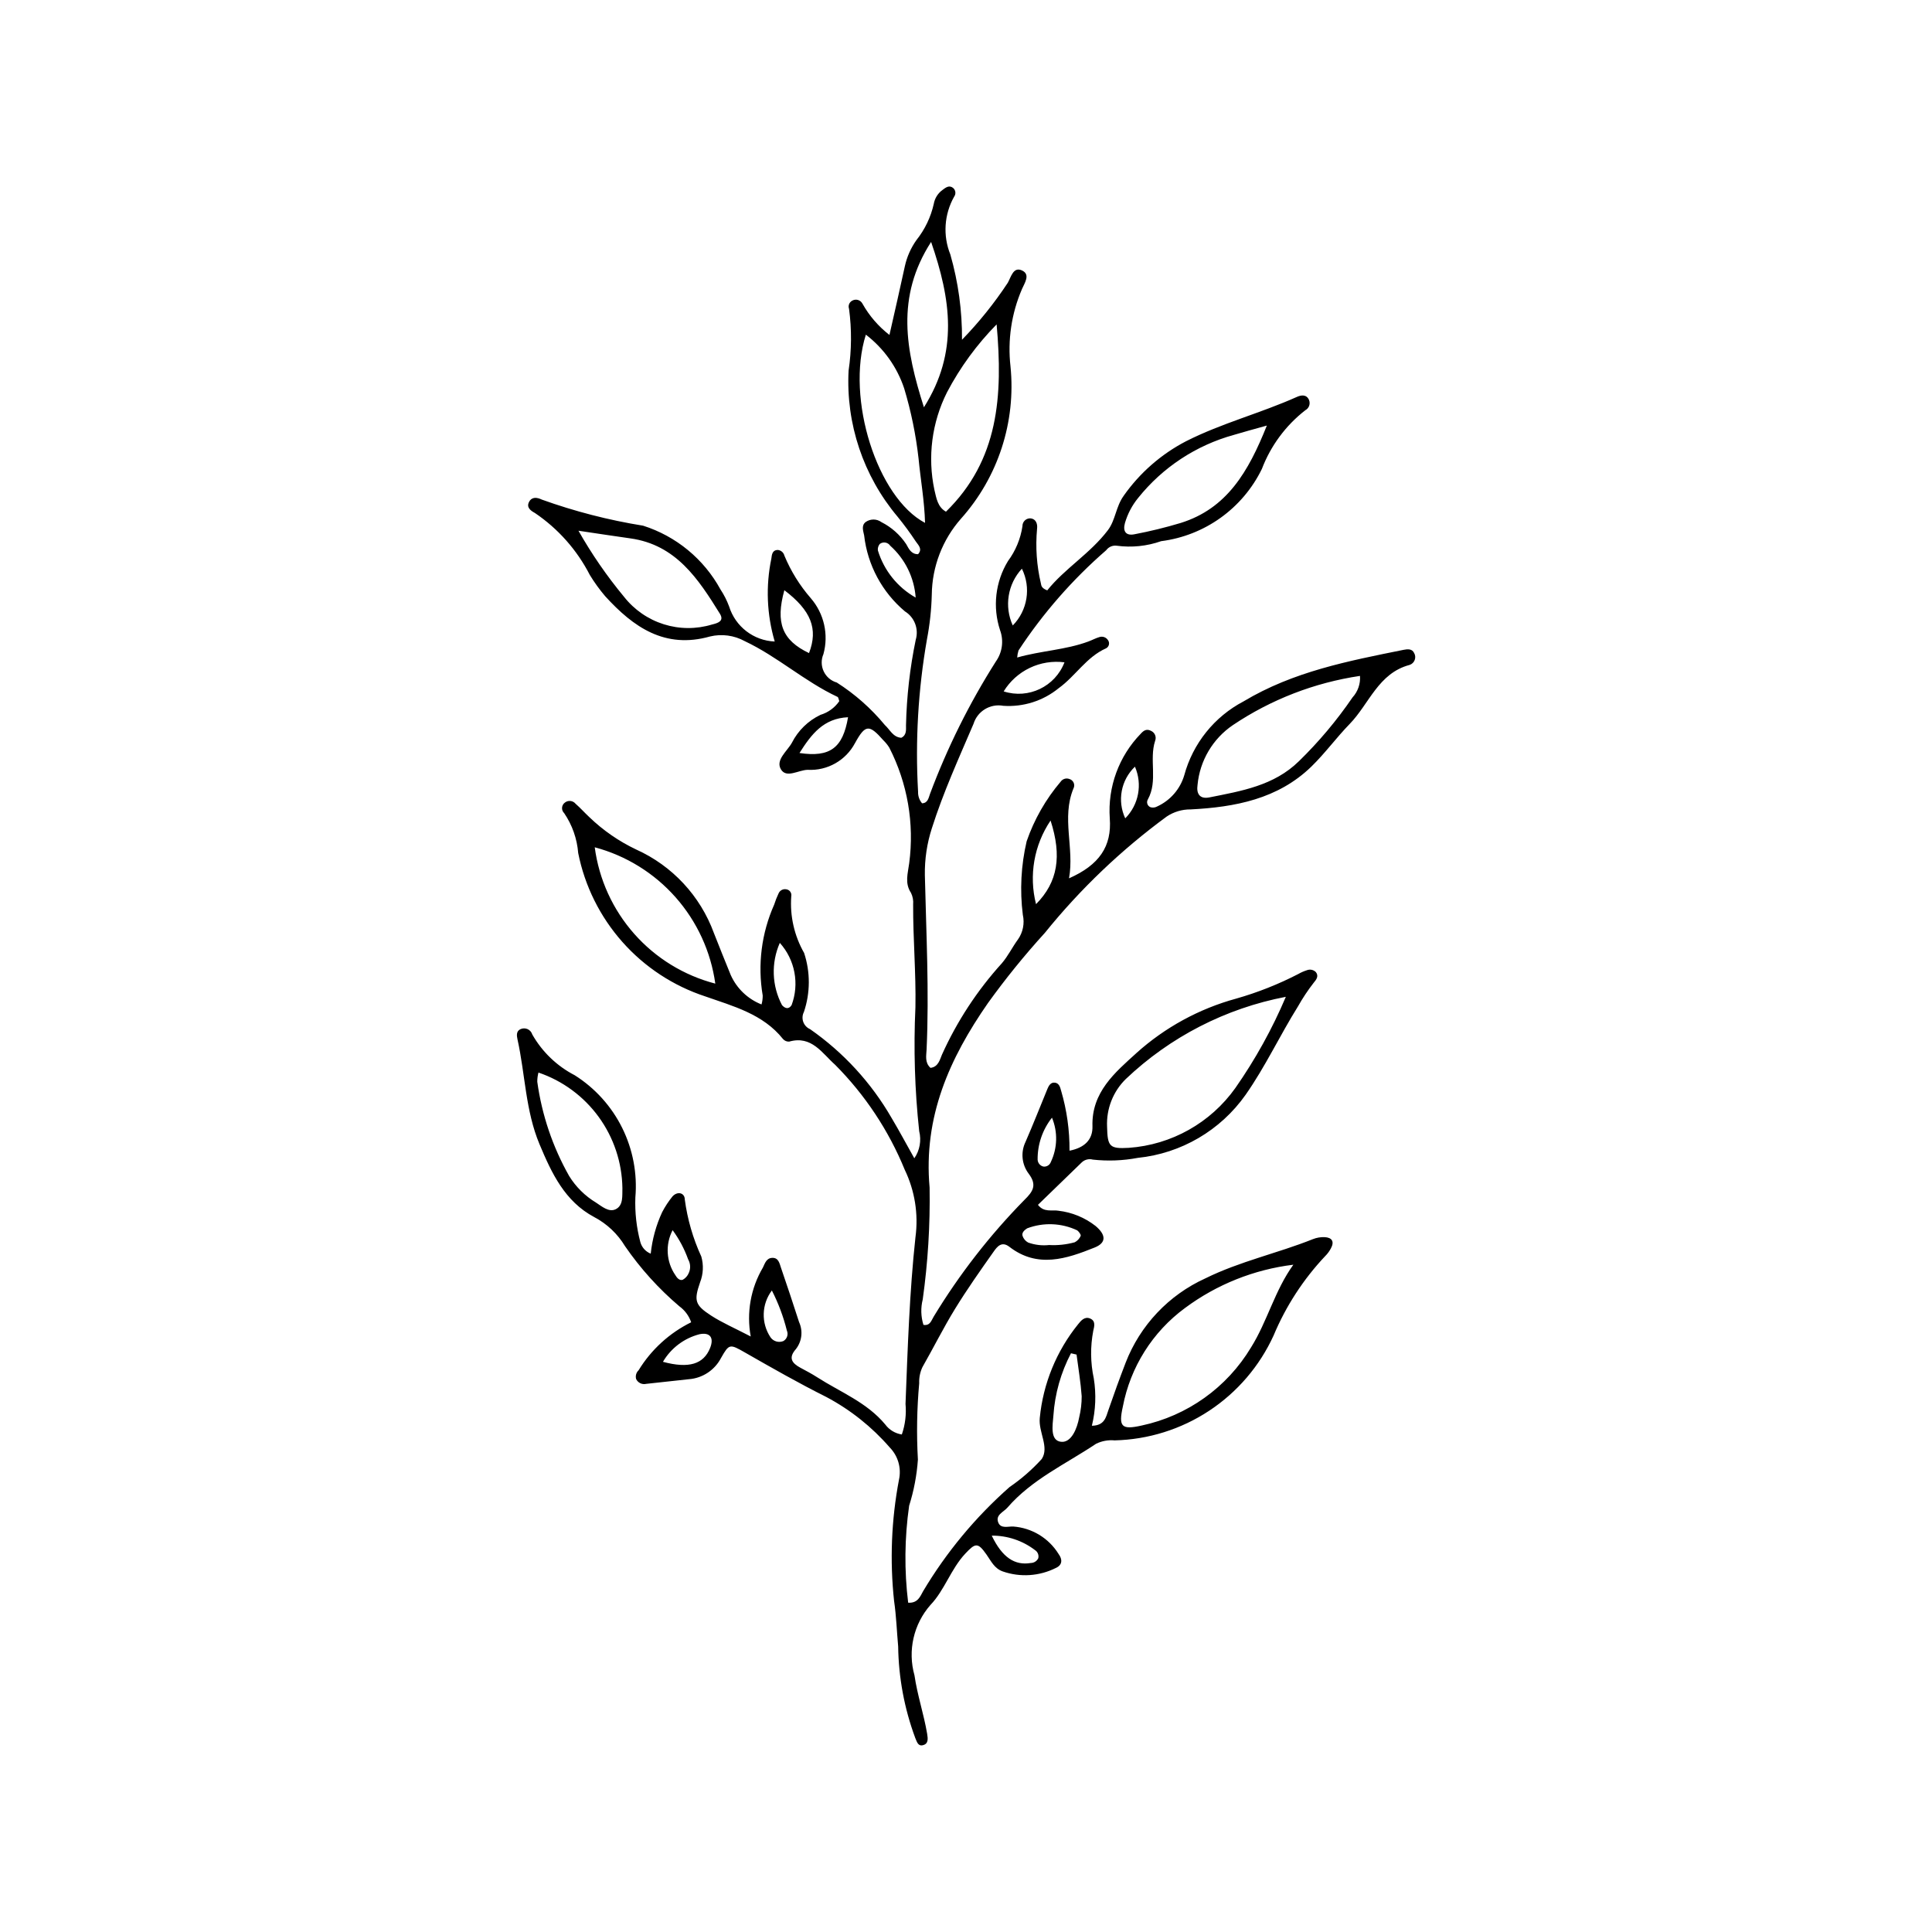 <?xml version="1.0" encoding="UTF-8"?>
<!-- The Best Svg Icon site in the world: iconSvg.co, Visit us! https://iconsvg.co -->
<svg fill="#000000" width="800px" height="800px" version="1.1" viewBox="144 144 512 512" xmlns="http://www.w3.org/2000/svg">
 <path d="m327.17 494.42c-0.582-1.703-1.68-3.184-3.137-4.242-5.481-4.652-10.32-10.012-14.398-15.934-1.969-3.269-4.797-5.934-8.172-7.711-7.769-4.144-11.262-11.605-14.484-19.297-3.734-8.91-3.789-18.547-5.836-27.785-0.227-1.027-0.363-2.227 0.844-2.734 0.594-0.258 1.266-0.246 1.855 0.023 0.586 0.273 1.027 0.785 1.215 1.402 2.625 4.617 6.535 8.375 11.254 10.812 5.387 3.406 9.738 8.227 12.57 13.938 2.832 5.711 4.043 12.094 3.496 18.445-0.148 3.984 0.297 7.969 1.32 11.828 0.383 1.398 1.402 2.535 2.754 3.07 0.395-3.805 1.418-7.519 3.023-10.992 0.777-1.488 1.703-2.898 2.762-4.203 1.344-1.434 3.231-0.93 3.242 0.848 0.699 5.227 2.172 10.32 4.379 15.113 0.641 2.246 0.527 4.644-0.324 6.82-1.676 4.844-1.383 6.027 2.902 8.812 2.934 1.902 6.195 3.297 10.516 5.547v-0.004c-1.16-6.285-0.012-12.777 3.238-18.285 0.535-1.129 0.941-2.496 2.473-2.543 1.66-0.055 1.906 1.449 2.297 2.582 1.648 4.793 3.246 9.602 4.801 14.426l-0.004-0.004c1.094 2.371 0.766 5.152-0.855 7.199-2.043 2.312-1.02 3.715 1.219 4.918 1.488 0.797 2.988 1.586 4.41 2.5 6.176 3.965 13.207 6.664 18.094 12.559h-0.004c1.055 1.418 2.629 2.359 4.375 2.625 0.898-2.602 1.23-5.359 0.977-8.098 0.578-14.766 1.047-29.547 2.641-44.246h0.004c0.805-6.094-0.188-12.293-2.859-17.832-4.25-10.391-10.516-19.836-18.434-27.793-3.445-3.039-6.215-7.852-12.188-6.144-0.629 0.035-1.234-0.227-1.645-0.703-5.277-6.633-13.273-8.703-20.578-11.277-8.477-2.781-16.062-7.762-21.98-14.438-5.918-6.676-9.957-14.801-11.703-23.551-0.301-3.789-1.578-7.434-3.715-10.574-0.391-0.371-0.602-0.898-0.566-1.438 0.035-0.539 0.305-1.035 0.742-1.355 0.867-0.695 2.133-0.562 2.84 0.297 1.266 1.113 2.398 2.379 3.629 3.531 3.652 3.523 7.856 6.43 12.441 8.602 9.562 4.309 16.984 12.289 20.59 22.137 1.457 3.742 2.977 7.457 4.484 11.18v-0.004c1.602 3.543 4.519 6.32 8.137 7.746 0.219-0.773 0.324-1.57 0.312-2.375-1.383-8.152-0.32-16.531 3.043-24.086 0.32-1.008 0.703-1.996 1.156-2.949 0.336-0.809 1.191-1.27 2.051-1.105 0.426 0.055 0.809 0.285 1.059 0.637 0.25 0.352 0.344 0.789 0.258 1.211-0.383 5.234 0.805 10.465 3.406 15.02 1.672 5.074 1.66 10.555-0.047 15.621-0.422 0.816-0.488 1.77-0.184 2.637 0.309 0.867 0.965 1.566 1.809 1.934 8.84 6.164 16.219 14.195 21.602 23.531 2.016 3.375 3.867 6.852 6.027 10.691h0.004c1.441-2.098 1.91-4.711 1.289-7.18-1.18-10.914-1.512-21.898-1-32.863 0.172-9.094-0.648-18.145-0.605-27.223 0.094-1.055-0.102-2.117-0.566-3.066-1.723-2.613-0.824-5.141-0.477-7.891v-0.004c1.391-10.492-0.449-21.16-5.269-30.582-0.445-0.719-0.977-1.379-1.586-1.969-3.742-4.246-4.769-4.25-7.504 0.742h-0.004c-2.438 4.606-7.332 7.375-12.535 7.09-2.43 0.031-5.652 2.34-7.109-0.145-1.461-2.492 1.672-4.777 2.926-7.043l-0.004 0.004c1.641-3.231 4.305-5.828 7.574-7.387 2.023-0.609 3.777-1.883 4.977-3.621-0.172-0.441-0.215-1.02-0.473-1.141-8.703-4.074-15.887-10.668-24.586-14.773-2.805-1.539-6.082-1.98-9.195-1.234-11.984 3.387-20.336-2.492-27.789-10.676-1.504-1.77-2.867-3.652-4.074-5.637-3.391-6.606-8.391-12.246-14.539-16.41-1.051-0.578-2.363-1.434-1.539-2.965 0.754-1.398 2.113-1.172 3.328-0.605v0.004c8.727 3.137 17.727 5.457 26.883 6.93 8.758 2.785 16.102 8.84 20.504 16.902 0.934 1.41 1.703 2.926 2.289 4.512 1.664 5.336 6.5 9.051 12.082 9.281-2.102-7.144-2.41-14.695-0.891-21.988 0.125-1.043 0.258-2.215 1.629-2.281 0.875 0.043 1.617 0.656 1.824 1.504 1.707 4.106 4.066 7.91 6.981 11.266 3.531 4.074 4.797 9.648 3.363 14.848-0.633 1.457-0.605 3.121 0.074 4.559 0.676 1.441 1.941 2.519 3.469 2.961 4.812 3.062 9.109 6.867 12.742 11.266 1.359 1.227 2.144 3.231 4.348 3.375 1.473-0.723 1.242-2.148 1.254-3.332v0.004c0.172-7.606 1.031-15.176 2.574-22.625 0.859-2.871-0.309-5.961-2.856-7.539-6.047-5.078-9.918-12.285-10.812-20.129-0.23-1.18-0.809-2.606 0.398-3.555 1.254-0.891 2.938-0.879 4.18 0.027 2.656 1.344 4.914 3.352 6.562 5.824 0.703 1.238 1.316 2.691 3.152 2.672 1.223-1.359 0.109-2.356-0.574-3.328-1.512-2.289-3.141-4.5-4.875-6.629-9.066-10.785-13.699-24.609-12.965-38.68 0.805-5.426 0.848-10.938 0.121-16.375-0.301-0.828 0.051-1.75 0.824-2.168 0.465-0.27 1.02-0.34 1.535-0.191 0.516 0.152 0.949 0.504 1.195 0.98 1.801 3.215 4.234 6.035 7.152 8.289 1.461-6.481 2.824-12.348 4.09-18.234v-0.004c0.547-2.481 1.59-4.824 3.059-6.894 2.246-2.82 3.824-6.113 4.606-9.633 0.266-1.477 1.098-2.793 2.32-3.668 0.809-0.613 1.742-1.359 2.793-0.527v0.004c0.688 0.574 0.809 1.59 0.277 2.312-2.644 4.684-3.019 10.316-1.012 15.309 2.109 7.352 3.152 14.965 3.094 22.613 4.516-4.652 8.586-9.715 12.152-15.129 0.859-1.543 1.461-4.344 3.797-3.215 2.219 1.074 0.664 3.266-0.086 4.973l0.004 0.004c-2.766 6.434-3.805 13.473-3.016 20.43 1.48 14.695-3.277 29.34-13.121 40.355-4.906 5.562-7.652 12.699-7.738 20.113-0.102 3.988-0.531 7.961-1.285 11.879-2.328 13.324-3.117 26.867-2.348 40.367-0.043 1.117 0.332 2.207 1.051 3.062 1.543-0.027 1.738-1.469 2.106-2.473 4.586-12.273 10.434-24.035 17.453-35.098 1.719-2.414 2.141-5.523 1.117-8.309-2.019-6.117-1.254-12.812 2.098-18.312 2.019-2.719 3.336-5.894 3.836-9.242-0.012-0.543 0.191-1.066 0.566-1.457 0.375-0.391 0.895-0.617 1.438-0.625 1.566 0.078 2.043 1.449 1.867 2.773-0.445 4.848-0.105 9.734 1.016 14.473 0.117 0.617 0.145 1.238 1.684 1.848 4.598-5.777 11.406-9.781 16.094-15.984 1.996-2.641 2.094-6.254 4.176-9.102h-0.008c4.269-6.062 9.93-11.012 16.504-14.43 9.438-4.789 19.734-7.43 29.367-11.746 1.156-0.52 2.562-0.734 3.234 0.785v0.004c0.43 1.031 0.004 2.219-0.984 2.738-5.188 4.039-9.164 9.418-11.508 15.559-5.106 10.465-15.137 17.66-26.688 19.133-3.769 1.328-7.805 1.742-11.766 1.207-1.082-0.148-2.156 0.312-2.801 1.195-8.922 7.75-16.742 16.688-23.234 26.562-0.191 0.609-0.309 1.234-0.352 1.871 6.387-1.82 12.836-2.004 18.891-4.254 0.988-0.367 1.926-0.887 2.934-1.176 0.836-0.258 1.742 0.07 2.223 0.801 0.258 0.344 0.355 0.781 0.262 1.203s-0.363 0.777-0.742 0.98c-5.219 2.301-8.098 7.344-12.555 10.562-4.129 3.371-9.383 5.043-14.695 4.68-3.461-0.637-6.848 1.414-7.887 4.773-3.902 9.117-8.016 18.16-11.023 27.617-1.312 4.031-1.945 8.254-1.875 12.492 0.355 15.406 1.164 30.805 0.457 46.227-0.074 1.586-0.52 3.414 1.027 4.84 2.059-0.23 2.484-2.156 3.043-3.488 3.992-8.859 9.352-17.039 15.883-24.238 1.633-1.91 2.758-4.246 4.246-6.289l0.004 0.004c1.34-1.902 1.812-4.281 1.301-6.551-0.82-6.508-0.477-13.105 1.016-19.492 2-5.785 5.062-11.148 9.031-15.812 0.512-0.715 1.438-1 2.262-0.695 0.52 0.141 0.953 0.512 1.168 1.008 0.211 0.496 0.188 1.062-0.07 1.539-3.203 7.789 0.289 15.754-1.164 23.785 8.016-3.535 11.359-8.473 10.801-15.883-0.582-8.312 2.406-16.477 8.219-22.449 0.816-0.914 1.578-1.32 2.699-0.758v0.004c1.023 0.441 1.508 1.617 1.098 2.652-1.641 5.043 0.793 10.578-1.91 15.496-0.227 0.363-0.281 0.812-0.145 1.219 0.137 0.406 0.445 0.73 0.848 0.883 0.586 0.172 1.219 0.094 1.75-0.207 3.469-1.586 6.086-4.594 7.172-8.25 2.285-8.438 7.981-15.543 15.727-19.602 13.191-7.914 27.77-10.703 42.414-13.66 1.031-0.207 2.242-0.312 2.769 0.82 0.336 0.562 0.398 1.246 0.172 1.859-0.223 0.617-0.715 1.098-1.332 1.312-8.328 2.191-10.73 10.336-15.91 15.66-3.523 3.621-6.523 7.766-10.141 11.285-8.883 8.633-20.293 10.758-32.031 11.359v-0.004c-2.246-0.016-4.441 0.641-6.309 1.887-12.051 8.844-22.906 19.203-32.297 30.832-5.371 5.902-10.402 12.105-15.066 18.582-10.195 14.664-17.168 30.148-15.477 48.93 0.16 9.906-0.449 19.816-1.82 29.629-0.562 2.223-0.496 4.559 0.188 6.746 1.816 0.293 2.113-1.246 2.727-2.211 6.797-11.199 14.863-21.574 24.043-30.918 2.231-2.18 3.41-3.906 1.121-6.938v-0.004c-1.844-2.43-2.164-5.688-0.836-8.43 2.027-4.641 3.875-9.363 5.805-14.047 0.328-0.797 0.809-1.629 1.703-1.652 1.309-0.035 1.656 1.102 1.914 2.129h0.004c1.52 5.164 2.269 10.523 2.231 15.91 3.992-0.781 6.184-2.93 6.078-6.484-0.266-9.031 5.996-14.258 11.648-19.383l-0.004-0.004c7.566-6.805 16.625-11.746 26.441-14.43 5.691-1.621 11.203-3.805 16.461-6.519 0.73-0.422 1.504-0.758 2.305-1.012 0.816-0.312 1.742-0.117 2.359 0.508 0.812 1.035 0.145 1.973-0.543 2.777h-0.004c-1.551 1.992-2.953 4.098-4.191 6.301-4.812 7.699-8.648 15.965-13.879 23.426-6.656 9.449-17.082 15.547-28.578 16.723-3.93 0.742-7.945 0.898-11.918 0.461-1.016-0.277-2.106-0.016-2.887 0.691-3.879 3.734-7.731 7.488-11.652 11.293 1.594 2.094 3.703 1.273 5.438 1.562l-0.004 0.004c3.586 0.418 6.984 1.812 9.828 4.035 2.801 2.363 2.902 4.453-0.242 5.715-7.473 3.004-15.133 5.57-22.59-0.188-2.047-1.582-3.246-0.039-4.156 1.25-3.531 4.996-7.062 10.008-10.262 15.215-3.078 5.012-5.703 10.301-8.625 15.414-0.629 1.332-0.922 2.797-0.859 4.269-0.609 6.731-0.727 13.492-0.344 20.238-0.289 4.156-1.07 8.262-2.324 12.23-1.219 8.516-1.305 17.156-0.258 25.695 2.578 0.172 3.207-1.715 3.945-3.008h-0.004c6.164-10.348 13.898-19.672 22.93-27.641 3.129-2.137 5.992-4.637 8.535-7.441 2.051-3.152-0.914-7.102-0.527-10.871 0.883-9.09 4.414-17.723 10.152-24.824 0.746-0.938 1.719-2.133 3.172-1.535 1.543 0.633 1.133 2.062 0.848 3.277v-0.004c-0.797 4.168-0.75 8.449 0.141 12.598 0.676 4.176 0.5 8.445-0.508 12.555 3.344-0.055 3.711-2.191 4.394-4.184 1.438-4.188 2.949-8.348 4.543-12.484h-0.004c3.844-9.941 11.434-17.98 21.141-22.387 9.18-4.535 19.113-6.637 28.5-10.395 0.988-0.391 2.047-0.574 3.109-0.531 1.949 0.094 2.648 1.16 1.668 2.969-0.395 0.75-0.898 1.438-1.5 2.035-5.793 6.137-10.43 13.27-13.688 21.055-3.707 8.121-9.625 15.031-17.078 19.949s-16.137 7.637-25.062 7.852c-1.688-0.156-3.383 0.152-4.906 0.898-8.027 5.371-17.008 9.418-23.496 16.922-1.035 1.195-3.258 1.934-2.41 3.984 0.684 1.652 2.578 0.965 3.957 1.023 4.938 0.363 9.402 3.066 12.008 7.273 1.07 1.438 1.016 2.914-0.676 3.688-4.391 2.215-9.492 2.555-14.137 0.934-2.199-0.789-3.059-2.711-4.269-4.438-2.301-3.281-2.938-3.156-5.648-0.262-3.805 4.066-5.473 9.668-9.207 13.578v-0.004c-4.492 5.106-6.09 12.137-4.246 18.68 0.762 5.262 2.473 10.258 3.352 15.461 0.219 1.305 0.402 2.734-1.219 3.062-1.273 0.258-1.539-1.086-1.969-2.035h0.004c-2.859-7.734-4.379-15.902-4.492-24.145-0.359-3.996-0.496-8.023-1.07-11.988l-0.004-0.004c-1.164-10.73-0.73-21.574 1.285-32.18 0.688-3.09-0.234-6.316-2.449-8.578-4.723-5.445-10.406-9.969-16.77-13.352-7.375-3.688-14.516-7.758-21.66-11.844-3.934-2.246-4.133-2.285-6.238 1.426h-0.004c-1.668 3.258-4.91 5.414-8.559 5.691-3.781 0.395-7.559 0.809-11.336 1.234v0.004c-1.07 0.238-2.164-0.293-2.637-1.281-0.234-0.832 0.016-1.727 0.645-2.316 3.352-5.481 8.191-9.898 13.953-12.738zm157.59-86.254c-15.938 3.051-30.664 10.617-42.426 21.801-3.363 3.305-5.16 7.887-4.949 12.602 0.121 5.285 0.637 5.918 5.75 5.621 11.312-0.797 21.672-6.613 28.246-15.855 5.289-7.566 9.773-15.668 13.379-24.168zm1.992 70.996c-10.406 1.27-20.301 5.223-28.715 11.473-8.598 6.324-14.484 15.668-16.477 26.152-1.191 5.359-0.309 6.18 4.981 4.996h0.004c12.117-2.582 22.617-10.078 28.992-20.703 4.336-6.926 6.285-15.109 11.215-21.918zm17.664-156.04h-0.004c-12.055 1.789-23.559 6.242-33.68 13.035-5.332 3.617-8.77 9.434-9.371 15.848-0.332 2.254 0.5 3.844 3.156 3.312 8.492-1.695 17.094-3.106 23.688-9.57h0.004c5.293-5.156 10.059-10.828 14.227-16.93 1.414-1.547 2.129-3.606 1.977-5.695zm-96.297-93.156h-0.004c-5.238 5.32-9.668 11.383-13.145 17.992-4.027 8-5.203 17.137-3.336 25.895 0.527 2.231 0.867 4.519 3.055 5.75 13.977-13.676 15.121-30.637 13.426-49.637zm-110.82 54.684c3.504 6.188 7.551 12.051 12.09 17.523 2.695 3.426 6.367 5.961 10.527 7.269 4.16 1.309 8.617 1.328 12.789 0.059 1.516-0.367 3.285-0.895 2.078-2.848-5.715-9.215-11.625-18.277-23.711-19.973-4.156-0.578-8.301-1.223-13.773-2.031zm36.262 120.02c-1.184-8.496-4.844-16.453-10.527-22.883-5.684-6.426-13.133-11.035-21.422-13.246 1.129 8.516 4.773 16.5 10.465 22.938s13.172 11.027 21.484 13.191zm146.16-147.89c-3.891 1.098-6.316 1.734-8.715 2.465h0.004c-10.016 2.754-18.906 8.609-25.398 16.723-1.602 1.961-2.789 4.227-3.496 6.66-0.625 2.273 0.348 3.398 2.516 2.961 4.133-0.785 8.223-1.785 12.254-2.996 12.262-3.824 17.953-13.566 22.84-25.812zm-106.26-24.094c-5.371 17.004 3.051 43.215 15.684 49.883-0.148-5.793-1.18-11.414-1.719-17.059-0.707-6.293-1.984-12.512-3.809-18.574-1.883-5.66-5.422-10.621-10.156-14.25zm-86.762 195.55c-0.215 0.797-0.32 1.617-0.316 2.441 1.215 8.781 4.078 17.258 8.445 24.977 1.781 2.887 4.231 5.309 7.137 7.059 1.547 1.008 3.379 2.613 5.176 1.758 2.129-1.016 1.727-3.699 1.801-5.641-0.102-6.769-2.293-13.344-6.273-18.82-3.981-5.477-9.559-9.59-15.969-11.773zm102.15-176.3c9.238-14.613 7.152-28.605 1.902-43.824-9.414 14.629-6.734 28.641-1.902 43.824zm40.449 251.04-1.477-0.348c-2.688 5.121-4.273 10.746-4.66 16.516-0.219 2.582-0.934 6.656 2.059 6.949 2.695 0.266 4.231-3.488 4.773-6.484v0.004c0.449-1.832 0.672-3.715 0.664-5.602-0.262-3.691-0.887-7.359-1.359-11.035zm-10.738-119.37c5.793-5.848 6.883-12.758 3.852-22.148l-0.004-0.004c-4.383 6.496-5.785 14.555-3.852 22.148zm-66.699-83.195c-2.394 8.645-0.574 13.285 6.535 16.664 2.473-6.406 0.559-11.285-6.535-16.664zm-1.203 93.461c-2.336 5.301-2.121 11.379 0.582 16.5 0.766 0.852 1.75 1.234 2.535 0h0.004c1.035-2.773 1.293-5.777 0.742-8.688-0.547-2.906-1.883-5.609-3.863-7.812zm59.324-66.645c6.566 2.117 13.641-1.266 16.113-7.707-3.144-0.402-6.336 0.109-9.195 1.477-2.859 1.367-5.262 3.531-6.918 6.231zm-54.113 16.328c8.125 1.211 11.496-1.355 12.871-9.48-6.504 0.297-9.688 4.465-12.871 9.48zm-36.184 161.34c6.879 1.852 10.785 0.629 12.504-3.68 1.074-2.691 0.004-4.211-2.836-3.629v0.004c-4.066 1.055-7.543 3.684-9.668 7.305zm66.977-202.53c-0.379-5.285-2.797-10.215-6.746-13.746-0.293-0.441-0.758-0.742-1.281-0.832-0.52-0.09-1.059 0.039-1.48 0.359-0.398 0.477-0.582 1.094-0.512 1.711 1.609 5.301 5.195 9.781 10.02 12.508zm35.363 171.58h-0.004c2.289 0.125 4.586-0.121 6.797-0.73 0.699-0.367 1.254-0.961 1.57-1.688 0.133-0.312-0.465-1.133-0.918-1.473-4.168-1.969-8.957-2.16-13.27-0.531-0.723 0.473-1.461 1.133-1.223 1.977 0.25 0.766 0.789 1.41 1.5 1.789 1.773 0.633 3.672 0.859 5.543 0.656zm-73.469 12.043h-0.004c-2.75 3.648-2.887 8.641-0.344 12.438 0.777 1.078 2.191 1.473 3.414 0.957 0.957-0.566 1.348-1.758 0.902-2.781-0.914-3.68-2.25-7.238-3.973-10.613zm58.262 64.969c2.785 5.805 6.117 7.957 10.328 7.254 0.855-0.008 1.633-0.496 2.004-1.266 0.203-0.824-0.141-1.688-0.855-2.144-3.293-2.519-7.332-3.875-11.477-3.844zm5.574-241.2v-0.004c3.926-3.988 4.898-10.023 2.418-15.043-3.769 4.066-4.723 10-2.418 15.043zm-90.145 160.25c-1.98 3.805-1.699 8.395 0.73 11.926 0.414 0.734 1.137 1.527 1.969 1.211 0.715-0.398 1.273-1.027 1.582-1.785 0.539-1.164 0.473-2.519-0.172-3.633-0.988-2.758-2.371-5.359-4.109-7.719zm122.52-122.83c-3.703 3.539-4.738 9.047-2.57 13.691 3.582-3.606 4.602-9.031 2.57-13.691zm-21.984 93.02c-2.504 3.164-3.848 7.09-3.805 11.125 0.043 0.879 0.656 1.621 1.512 1.828 0.863 0.117 1.691-0.383 1.988-1.203 1.762-3.695 1.875-7.965 0.305-11.75z"/>
</svg>